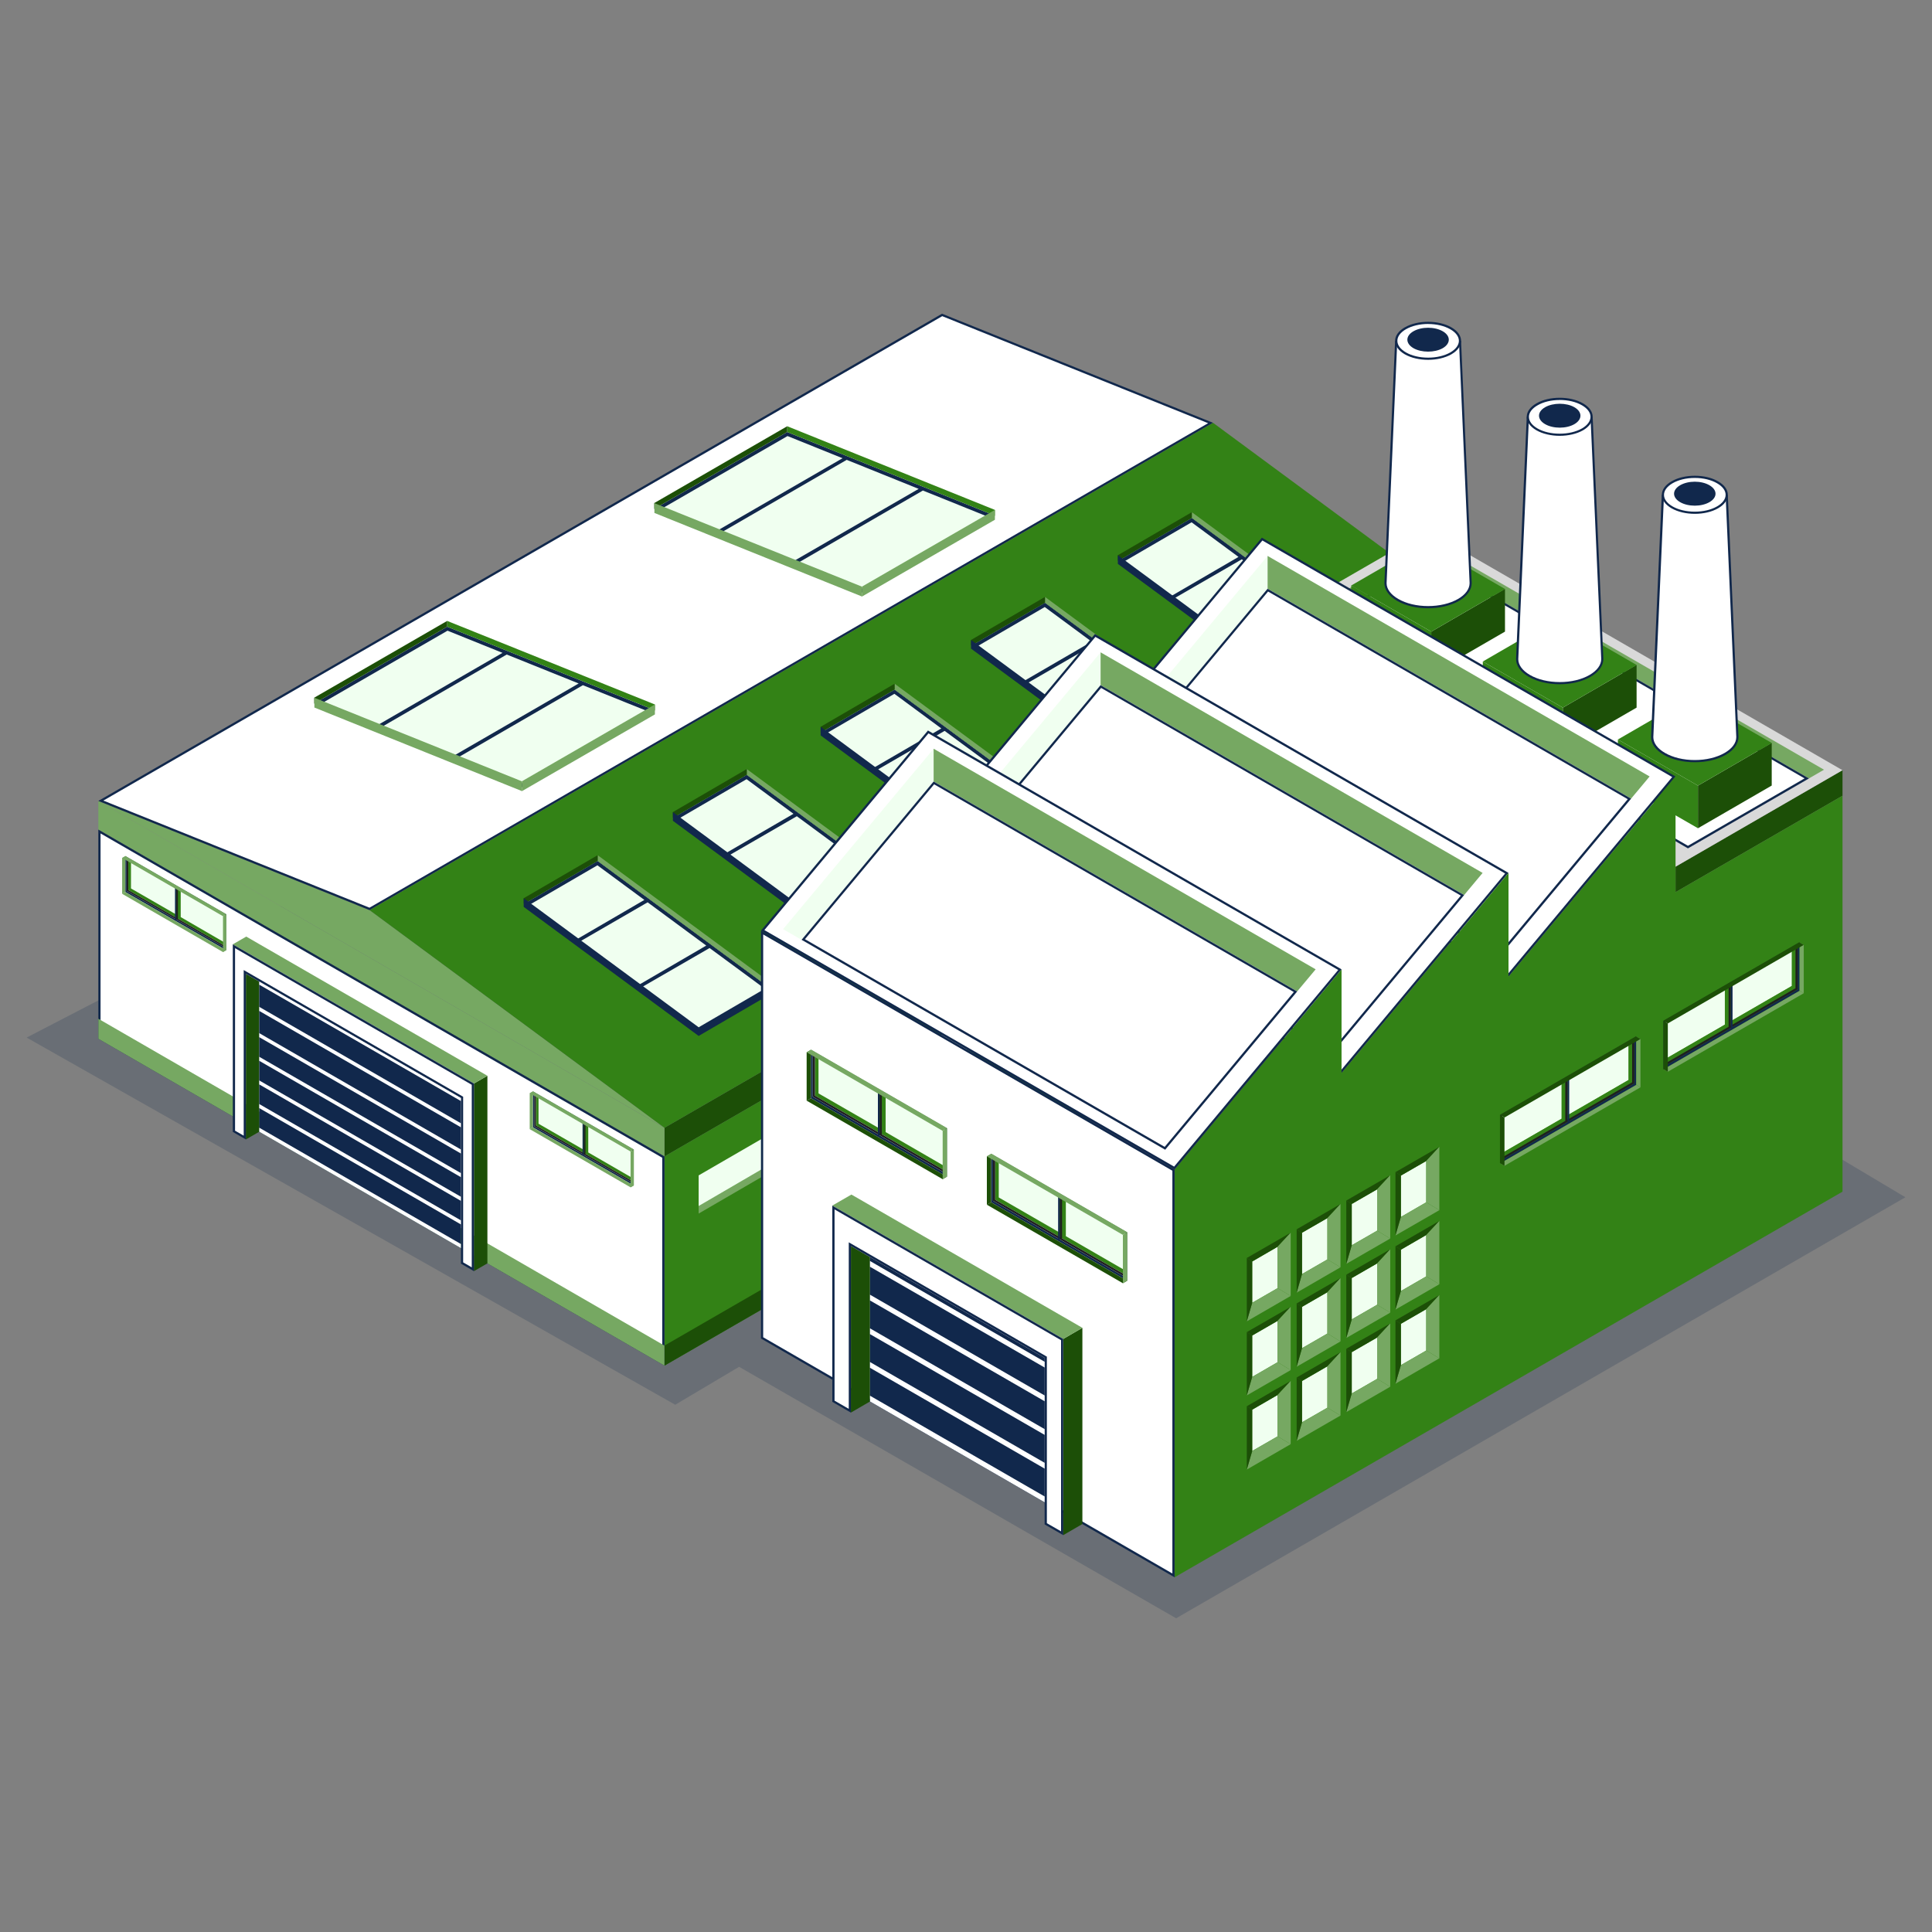 <svg xmlns="http://www.w3.org/2000/svg" viewBox="0 0 500 500"><rect x="0" y="0" width="500" height="500" fill="#808080" stroke="none"/><defs><style>      .cls-1 {        fill: #1f1f1f;      }      .cls-1, .cls-2, .cls-3, .cls-4, .cls-5, .cls-6, .cls-7, .cls-8, .cls-9, .cls-10, .cls-11 {        stroke-width: 0px;      }      .cls-2 {        fill: #9e9e9e;      }      .cls-3, .cls-6, .cls-10 {        fill: #11284c;      }      .cls-3, .cls-12, .cls-10 {        isolation: isolate;      }      .cls-3, .cls-10 {        mix-blend-mode: multiply;      }      .cls-4 {        fill: #338216;      }      .cls-5 {        fill: #1c4f07;      }      .cls-7 {        fill: #d9d9d9;      }      .cls-8 {        fill: #f0fff0;      }      .cls-9 {        fill: #fff;      }      .cls-10 {        opacity: .2;      }      .cls-11 {        fill: #76a862;      }    </style></defs><g class="cls-12"><g id="Livello_1" data-name="Livello 1"><g><polygon class="cls-10" points="6.89 268.52 174.75 363.55 191.28 353.73 304.38 418.81 493.11 309.85 461.91 291.24 77.65 231.85 6.89 268.52"></polygon><g><polygon class="cls-5" points="171.96 299.29 390.3 173.2 390.3 165.78 171.96 291.87 171.96 299.29"></polygon><polygon class="cls-11" points="25.45 214.7 95.66 255.3 171.96 299.29 171.96 291.87 25.45 207.28 25.45 214.7"></polygon><polygon class="cls-11" points="25.45 207.28 171.96 291.87 95.66 235.54 25.45 207.28"></polygon><polygon class="cls-4" points="171.96 353.43 390.3 227.33 390.3 173.2 171.96 299.29 171.96 353.43"></polygon><polygon class="cls-5" points="171.96 353.43 390.3 227.33 390.3 222.15 171.96 348.24 171.96 353.43"></polygon><g><polygon class="cls-9" points="25.74 268.67 25.74 215.2 171.68 299.45 171.68 352.93 25.74 268.67"></polygon><path class="cls-6" d="M26.02,215.69l145.37,83.93v52.82L26.02,268.51v-52.82M25.45,214.7v54.13l146.51,84.59v-54.14L25.45,214.7h0Z"></path></g><polygon class="cls-11" points="25.45 268.84 171.96 353.43 171.96 348.24 25.45 263.65 25.45 268.84"></polygon><g><polygon class="cls-9" points="26.1 207.23 243.81 81.51 313.3 109.48 95.64 235.23 26.1 207.23"></polygon><path class="cls-6" d="M243.84,81.82l68.82,27.7-217.04,125.39-68.87-27.72,217.09-125.36M243.79,81.19L25.45,207.28l70.21,28.26,218.29-126.11-70.16-28.24h0Z"></path></g><polygon class="cls-4" points="95.66 235.54 171.96 291.87 390.3 165.78 313.95 109.43 95.66 235.54"></polygon><g><polygon class="cls-8" points="135.53 233.96 180.76 267.33 199.94 256.21 154.67 222.82 135.53 233.96"></polygon><path class="cls-6" d="M135.53,233.96l45.23,33.37,19.18-11.12-45.27-33.39-19.13,11.14ZM198.25,256.12l-17.42,10.1-14.63-10.8,17.44-10.07,14.62,10.77ZM182.78,244.71l-17.38,10.13-15.23-11.23,17.44-10.09,15.16,11.19ZM149.37,243.02l-12.14-8.97,17.38-10.11,12.15,8.96-17.39,10.13Z"></path><polygon class="cls-11" points="154.67 222.82 199.94 256.21 199.94 254.72 154.67 221.32 154.67 222.82"></polygon><polygon class="cls-5" points="135.53 233.96 154.67 222.82 154.67 221.32 135.53 232.46 135.53 233.96"></polygon><polygon class="cls-6" points="180.81 268.1 199.94 256.95 199.94 254.72 180.81 265.86 180.81 268.1"></polygon><polygon class="cls-6" points="135.53 234.7 180.81 268.1 180.81 265.86 135.53 232.46 135.53 234.7"></polygon></g><g><polygon class="cls-8" points="174.14 211.67 219.36 245.04 238.54 233.93 193.26 200.53 174.14 211.67"></polygon><path class="cls-6" d="M174.14,211.67l45.22,33.37,19.18-11.11-45.27-33.4-19.13,11.14ZM236.85,233.84l-17.43,10.09-14.63-10.79,17.46-10.09,14.61,10.79ZM221.38,222.42l-17.39,10.13-15.22-11.23,17.45-10.08,15.17,11.18ZM187.97,220.73l-12.15-8.96,17.39-10.12,12.14,8.96-17.39,10.12Z"></path><polygon class="cls-11" points="193.26 200.53 238.54 233.93 238.54 232.43 193.26 199.03 193.26 200.53"></polygon><polygon class="cls-5" points="174.14 211.67 193.26 200.53 193.26 199.03 174.14 210.17 174.14 211.67"></polygon><polygon class="cls-6" points="219.4 245.81 238.54 234.67 238.54 232.43 219.4 243.56 219.4 245.81"></polygon><polygon class="cls-6" points="174.14 212.42 219.4 245.81 219.4 243.56 174.14 210.17 174.14 212.42"></polygon></g><g><polygon class="cls-8" points="212.38 189.6 257.61 222.97 276.79 211.85 231.52 178.45 212.38 189.6"></polygon><path class="cls-6" d="M212.38,189.6l45.23,33.38,19.18-11.12-45.27-33.39-19.13,11.14ZM275.1,211.75l-17.42,10.09-14.64-10.8,17.44-10.08,14.62,10.78ZM259.63,200.35l-17.39,10.12-15.21-11.23,17.44-10.09,15.16,11.19ZM226.23,198.64l-12.15-8.96,17.39-10.12,12.14,8.96-17.39,10.12Z"></path><polygon class="cls-11" points="231.52 178.45 276.79 211.85 276.79 210.34 231.52 176.95 231.52 178.45"></polygon><polygon class="cls-5" points="212.38 189.6 231.52 178.45 231.52 176.95 212.38 188.09 212.38 189.6"></polygon><polygon class="cls-6" points="257.65 223.72 276.79 212.59 276.79 210.34 257.65 221.49 257.65 223.72"></polygon><polygon class="cls-6" points="212.38 190.33 257.65 223.72 257.65 221.49 212.38 188.09 212.38 190.33"></polygon></g><g><polygon class="cls-8" points="251.3 167.13 296.53 200.48 315.7 189.37 270.44 155.99 251.3 167.13"></polygon><path class="cls-6" d="M251.3,167.13l45.22,33.36,19.17-11.12-45.26-33.38-19.13,11.14ZM314.01,189.29l-17.41,10.09-14.64-10.81,17.44-10.08,14.6,10.79ZM298.55,177.87l-17.39,10.12-15.21-11.22,17.43-10.09,15.17,11.19ZM265.14,176.16l-12.14-8.94,17.38-10.12,12.14,8.96-17.39,10.11Z"></path><polygon class="cls-11" points="270.44 155.99 315.7 189.37 315.7 187.87 270.44 154.48 270.44 155.99"></polygon><polygon class="cls-5" points="251.3 167.13 270.44 155.99 270.44 154.48 251.3 165.62 251.3 167.13"></polygon><polygon class="cls-6" points="296.57 201.25 315.7 190.12 315.7 187.87 296.57 199.01 296.57 201.25"></polygon><polygon class="cls-6" points="251.3 167.86 296.57 201.25 296.57 199.01 251.3 165.62 251.3 167.86"></polygon></g><g><polygon class="cls-8" points="289.3 145.19 334.52 178.55 353.71 167.44 308.44 134.04 289.3 145.19"></polygon><path class="cls-6" d="M289.3,145.19l45.22,33.37,19.19-11.12-45.26-33.4-19.14,11.14ZM352.01,167.36l-17.43,10.09-14.63-10.8,17.45-10.08,14.6,10.79ZM336.54,155.94l-17.39,10.12-15.22-11.23,17.45-10.08,15.16,11.2ZM303.13,154.25l-12.14-8.97,17.39-10.11,12.14,8.96-17.39,10.12Z"></path><polygon class="cls-11" points="308.44 134.04 353.71 167.44 353.71 165.94 308.44 132.55 308.44 134.04"></polygon><polygon class="cls-5" points="289.3 145.19 308.44 134.04 308.44 132.55 289.3 143.69 289.3 145.19"></polygon><polygon class="cls-6" points="334.57 179.32 353.71 168.18 353.71 165.94 334.57 177.08 334.57 179.32"></polygon><polygon class="cls-6" points="289.3 145.93 334.57 179.32 334.57 177.08 289.3 143.69 289.3 145.93"></polygon></g><g><polygon class="cls-8" points="81.32 182.06 135.11 203.72 169.49 183.83 115.73 162.19 81.32 182.06"></polygon><polygon class="cls-8" points="101.68 188.76 121.84 177.02 121.84 169.39 93.83 185.6 101.68 188.76"></polygon><path class="cls-6" d="M81.32,182.06l53.79,21.66,34.38-19.89-53.76-21.64-34.41,19.87ZM167.38,183.98l-32.34,18.72-16.51-6.66,32.32-18.71,16.53,6.65ZM149.75,176.89l-32.33,18.7-18.59-7.48,32.31-18.72,18.61,7.49ZM130.05,168.96l-32.32,18.7-14.28-5.75,32.37-18.69,14.23,5.74Z"></path><polygon class="cls-4" points="115.73 162.19 169.49 183.83 169.49 182.32 115.73 160.69 115.73 162.19"></polygon><polygon class="cls-5" points="81.32 182.06 115.73 162.19 115.73 160.69 81.32 180.56 81.32 182.06"></polygon><polygon class="cls-11" points="135.07 204.75 169.49 184.89 169.49 182.32 135.07 202.19 135.07 204.75"></polygon><polygon class="cls-11" points="81.36 183.11 135.11 204.75 135.11 202.22 81.36 180.58 81.36 183.11"></polygon></g><g><polygon class="cls-8" points="169.32 131.69 223.11 153.35 257.48 133.46 203.73 111.81 169.32 131.69"></polygon><polygon class="cls-8" points="181.42 135.07 189.36 138.26 221.07 119.8 213.24 116.65 181.42 135.07"></polygon><path class="cls-6" d="M169.32,131.69l53.79,21.66,34.37-19.89-53.75-21.65-34.41,19.88ZM255.37,133.61l-32.34,18.7-16.5-6.65,32.31-18.71,16.53,6.66ZM237.75,126.52l-32.35,18.7-18.6-7.49,32.33-18.72,18.62,7.51ZM218.05,118.59l-32.35,18.7-14.26-5.75,32.37-18.69,14.24,5.74Z"></path><polygon class="cls-4" points="203.73 111.81 257.48 133.46 257.48 131.96 203.73 110.31 203.73 111.81"></polygon><polygon class="cls-5" points="169.32 131.69 203.73 111.81 203.73 110.31 169.32 130.19 169.32 131.69"></polygon><polygon class="cls-11" points="223.07 154.39 257.48 134.51 257.48 131.96 223.07 151.82 223.07 154.39"></polygon><polygon class="cls-11" points="169.36 132.75 223.11 154.39 223.11 151.84 169.36 130.21 169.36 132.75"></polygon></g><g><polygon class="cls-11" points="266.74 262.06 180.81 312.13 180.81 314.07 268.62 263.06 268.62 253.31 266.74 254.43 266.74 262.06"></polygon><polygon class="cls-8" points="180.81 312.13 266.74 262.06 266.74 254.43 180.81 304.19 180.81 312.13"></polygon></g><g><polygon class="cls-11" points="379.16 197.16 293.23 247.22 293.23 249.16 381.04 198.15 381.04 188.41 379.16 189.54 379.16 197.16"></polygon><polygon class="cls-8" points="293.23 247.22 379.16 197.16 379.16 189.54 293.23 239.28 293.23 247.22"></polygon></g><g><g><polygon class="cls-5" points="122.65 328.97 126.14 326.96 126.14 278.41 122.65 280.41 122.65 328.97"></polygon><polygon class="cls-11" points="60.25 244.39 122.65 280.41 126.14 278.41 63.73 242.39 60.25 244.39"></polygon><polygon class="cls-5" points="63.63 294.89 67.1 292.89 67.1 254.04 63.63 252.03 63.63 294.89"></polygon><g><polygon class="cls-9" points="119.57 326.86 119.57 283.99 63.35 251.54 63.35 294.4 60.53 292.78 60.53 244.89 122.37 280.58 122.37 328.48 119.57 326.86"></polygon><path class="cls-6" d="M60.82,245.38l61.27,35.36v47.25l-2.23-1.29v-42.87l-.28-.16-55.66-32.13-.85-.49v42.86l-2.24-1.29v-47.23M60.25,244.39v48.55l3.38,1.95v-42.86l55.66,32.13v42.87l3.37,1.95v-48.56l-62.4-36.02h0Z"></path></g></g><g><polygon class="cls-6" points="67.1 292.89 119.28 323.01 119.28 284.16 67.1 254.04 67.1 292.89"></polygon><polygon class="cls-9" points="67.1 268.42 119.28 298.53 119.28 297.49 67.1 267.38 67.1 268.42"></polygon><polygon class="cls-9" points="67.1 261.63 119.28 291.74 119.28 290.7 67.1 260.58 67.1 261.63"></polygon><polygon class="cls-9" points="67.1 254.84 119.28 284.95 119.28 284.16 67.1 254.04 67.1 254.84"></polygon><polygon class="cls-9" points="67.1 274.54 119.28 304.65 119.28 303.6 67.1 273.5 67.1 274.54"></polygon><polygon class="cls-9" points="67.1 280.65 119.28 310.78 119.28 309.72 67.1 279.62 67.1 280.65"></polygon><polygon class="cls-9" points="67.1 286.78 119.28 316.88 119.28 315.83 67.1 285.73 67.1 286.78"></polygon><polygon class="cls-9" points="67.1 292.89 119.28 323.01 119.28 321.95 67.1 291.85 67.1 292.89"></polygon></g></g><g><polygon class="cls-8" points="33.9 229.93 58.12 243.92 58.12 236.8 33.9 222.79 33.9 229.93"></polygon><polygon class="cls-4" points="46.77 230.02 45.53 229.38 45.53 236.63 33.9 229.93 33.9 222.79 33.21 222.4 33.21 230.35 58.12 244.76 58.12 243.92 46.77 237.34 46.77 230.02"></polygon><polygon class="cls-1" points="46.04 229.81 45.62 229.57 45.62 237.52 33.21 230.35 33.21 222.4 32.78 222.16 32.78 230.56 58.12 245.19 58.12 244.76 46.04 237.77 46.04 229.81"></polygon><path class="cls-3" d="M32.44,230.86l26.1,15.06v-9.29l-26.1-15.06v9.29ZM45.62,229.57l12.5,7.23v8.39l-12.5-7.22v-8.4ZM32.78,222.16l12.51,7.22v8.41l-12.51-7.23v-8.4Z"></path><polygon class="cls-11" points="31.61 231.32 32.44 230.86 32.44 221.57 31.61 222.04 31.61 231.32"></polygon><polygon class="cls-11" points="31.61 231.32 57.71 246.39 58.53 245.92 32.44 230.86 31.61 231.32"></polygon><polygon class="cls-11" points="31.61 222.04 57.71 237.11 58.58 236.6 32.48 221.53 31.61 222.04"></polygon><polygon class="cls-11" points="57.71 246.39 58.58 245.88 58.58 236.6 57.71 237.11 57.71 246.39"></polygon></g><g><polygon class="cls-8" points="139.37 290.82 163.6 304.82 163.6 297.69 139.37 283.7 139.37 290.82"></polygon><polygon class="cls-4" points="152.24 290.92 151 290.28 151 297.52 139.37 290.82 139.37 283.7 138.69 283.3 138.69 291.26 163.6 305.65 163.6 304.82 152.24 298.25 152.24 290.92"></polygon><polygon class="cls-1" points="151.52 290.7 151.1 290.46 151.1 298.42 138.69 291.26 138.69 283.3 138.26 283.06 138.26 291.46 163.6 306.08 163.6 305.65 151.52 298.66 151.52 290.7"></polygon><path class="cls-3" d="M137.91,291.75l26.09,15.06v-9.29l-26.09-15.06v9.29ZM151.1,290.46l12.5,7.24v8.39l-12.5-7.22v-8.4ZM138.26,283.06l12.51,7.23v8.4l-12.51-7.22v-8.41Z"></path><polygon class="cls-11" points="137.09 292.22 137.91 291.75 137.91 282.46 137.09 282.93 137.09 292.22"></polygon><polygon class="cls-11" points="137.09 292.22 163.19 307.28 164.01 306.81 137.91 291.75 137.09 292.22"></polygon><polygon class="cls-11" points="137.09 282.93 163.19 298.01 164.05 297.48 137.96 282.43 137.09 282.93"></polygon><polygon class="cls-11" points="163.19 307.28 164.05 306.78 164.05 297.48 163.19 298.01 163.19 307.28"></polygon></g></g><g><g><polygon class="cls-2" points="326.29 168.93 433.63 230.89 433.63 224.3 326.29 162.33 326.29 168.93"></polygon><polygon class="cls-5" points="433.63 230.89 476.84 205.94 476.84 199.33 433.63 224.3 433.63 230.89"></polygon><polygon class="cls-7" points="326.29 162.33 433.63 224.3 476.84 199.33 369.51 137.37 326.29 162.33"></polygon><polygon class="cls-11" points="338.65 162.85 369.96 144.77 369.96 140.27 334.73 160.61 338.65 162.85"></polygon><polygon class="cls-11" points="369.96 144.77 468.16 201.45 472.05 199.2 369.96 140.27 369.96 144.77"></polygon><g><polygon class="cls-9" points="339.21 162.85 369.96 145.09 467.59 201.45 436.84 219.22 339.21 162.85"></polygon><path class="cls-6" d="M369.96,145.42l97.06,56.03-30.18,17.44-97.06-56.05,30.18-17.42M369.96,144.77l-31.31,18.08,98.19,56.71,31.32-18.1-98.2-56.69h0Z"></path></g></g><g><polygon class="cls-4" points="349.69 162.58 370.41 174.5 370.41 163.47 349.69 151.53 349.69 162.58"></polygon><polygon class="cls-5" points="370.41 174.5 389.49 163.46 389.49 152.42 370.41 163.47 370.41 174.5"></polygon><polygon class="cls-4" points="349.69 151.53 370.41 163.47 389.49 152.42 368.78 140.48 349.69 151.53"></polygon><g><path class="cls-9" d="M369.6,157.13c-2.97,0-5.76-.67-7.85-1.87-2.05-1.18-3.17-2.73-3.17-4.36l2.75-62.41h16.54l2.74,62.43c0,1.63-1.12,3.18-3.16,4.35-2.09,1.21-4.89,1.87-7.86,1.87Z"></path><path class="cls-6" d="M377.6,88.77l2.73,62.13c0,1.53-1.07,3-3.02,4.12-2.05,1.18-4.79,1.83-7.72,1.83s-5.66-.65-7.71-1.84c-1.95-1.12-3.03-2.58-3.03-4.09l2.74-62.15h16M378.14,88.2h-17.09l-2.77,62.7c0,1.67,1.11,3.34,3.31,4.61,2.2,1.27,5.1,1.91,7.99,1.91s5.79-.64,8-1.91c2.2-1.27,3.3-2.95,3.3-4.61l-2.76-62.7h0Z"></path></g><g><path class="cls-9" d="M369.59,92.84c-2.23,0-4.33-.5-5.9-1.4-1.52-.88-2.36-2.04-2.35-3.25,0-1.21.84-2.36,2.35-3.23,1.57-.91,3.67-1.4,5.9-1.4s4.32.5,5.9,1.4c1.52.88,2.36,2.02,2.36,3.23,0,1.21-.84,2.37-2.36,3.25-1.57.9-3.66,1.4-5.89,1.4Z"></path><path class="cls-6" d="M369.59,83.85c2.18,0,4.23.49,5.75,1.37,1.43.82,2.21,1.88,2.22,2.98,0,1.11-.79,2.17-2.21,3-1.53.88-3.57,1.36-5.75,1.36s-4.23-.48-5.75-1.36c-1.43-.83-2.22-1.9-2.21-3.01,0-1.1.79-2.16,2.21-2.98,1.53-.88,3.57-1.37,5.76-1.37M369.59,83.28c-2.19,0-4.37.48-6.04,1.44-3.33,1.92-3.33,5.04,0,6.97,1.67.96,3.85,1.43,6.04,1.43s4.37-.48,6.04-1.43c3.33-1.94,3.33-5.05,0-6.97-1.67-.96-3.85-1.44-6.04-1.44h0Z"></path></g><path class="cls-6" d="M373.38,85.73c-2.1-1.21-5.48-1.21-7.58,0-2.1,1.2-2.1,3.16,0,4.38,2.09,1.19,5.48,1.19,7.58,0,2.09-1.22,2.09-3.18,0-4.38Z"></path></g><g><polygon class="cls-4" points="383.75 182.23 404.47 194.16 404.47 183.14 383.75 171.2 383.75 182.23"></polygon><polygon class="cls-5" points="404.47 194.16 423.55 183.13 423.55 172.09 404.47 183.14 404.47 194.16"></polygon><polygon class="cls-4" points="383.75 171.2 404.47 183.14 423.55 172.09 402.84 160.14 383.75 171.2"></polygon><g><path class="cls-9" d="M403.65,176.8c-2.97,0-5.76-.67-7.85-1.88-2.04-1.18-3.16-2.73-3.16-4.36l2.75-62.4h16.53l2.76,62.41c0,1.62-1.13,3.17-3.17,4.35-2.09,1.21-4.88,1.88-7.86,1.88Z"></path><path class="cls-6" d="M411.65,108.44l2.75,62.12c0,1.53-1.08,2.99-3.03,4.12-2.05,1.19-4.79,1.84-7.71,1.84s-5.66-.65-7.71-1.84c-1.95-1.13-3.02-2.59-3.02-4.09l2.74-62.14h15.98M412.19,107.87h-17.07l-2.77,62.68c0,1.67,1.11,3.34,3.3,4.61,2.21,1.28,5.1,1.92,7.99,1.92s5.79-.64,8-1.92c2.2-1.27,3.31-2.94,3.31-4.61l-2.77-62.68h0Z"></path></g><g><path class="cls-9" d="M403.65,112.52c-2.23,0-4.32-.5-5.89-1.39-1.53-.88-2.37-2.04-2.36-3.26,0-1.21.84-2.35,2.36-3.22,1.57-.91,3.66-1.42,5.89-1.42s4.32.5,5.9,1.41c1.51.87,2.35,2.02,2.35,3.22,0,1.21-.83,2.37-2.35,3.26-1.57.9-3.67,1.39-5.9,1.39Z"></path><path class="cls-6" d="M403.65,103.51c2.18,0,4.22.49,5.76,1.38,1.42.82,2.21,1.87,2.21,2.98,0,1.11-.78,2.18-2.21,3.01-1.53.87-3.57,1.36-5.76,1.36s-4.22-.48-5.74-1.35c-1.44-.83-2.23-1.9-2.22-3.01,0-1.1.79-2.16,2.22-2.98,1.52-.89,3.56-1.38,5.74-1.38M403.65,102.94c-2.18,0-4.37.48-6.03,1.45-3.34,1.91-3.34,5.04,0,6.97,1.66.95,3.85,1.43,6.03,1.43s4.37-.48,6.04-1.43c3.33-1.94,3.33-5.06,0-6.97-1.67-.97-3.85-1.45-6.04-1.45h0Z"></path></g><path class="cls-6" d="M407.45,105.39c-2.08-1.2-5.49-1.2-7.58,0-2.1,1.21-2.1,3.17,0,4.38,2.09,1.21,5.5,1.21,7.58,0,2.09-1.21,2.09-3.17,0-4.38Z"></path></g><g><polygon class="cls-4" points="418.71 202.42 439.43 214.35 439.43 203.32 418.71 191.38 418.71 202.42"></polygon><polygon class="cls-5" points="439.43 214.35 458.52 203.3 458.52 192.27 439.43 203.32 439.43 214.35"></polygon><polygon class="cls-4" points="418.71 191.38 439.43 203.32 458.52 192.27 437.79 180.33 418.71 191.38"></polygon><g><path class="cls-9" d="M438.62,196.98c-2.97,0-5.76-.67-7.85-1.88-2.05-1.18-3.18-2.72-3.18-4.36l2.75-62.4h16.54l2.76,62.42c0,1.62-1.13,3.17-3.18,4.35-2.09,1.21-4.88,1.88-7.85,1.88Z"></path><path class="cls-6" d="M446.61,128.63l2.74,62.12c0,1.53-1.08,2.99-3.03,4.11-2.05,1.18-4.78,1.84-7.7,1.84s-5.66-.65-7.71-1.84c-1.96-1.12-3.03-2.58-3.03-4.09l2.74-62.14h16M447.15,128.06h-17.09l-2.77,62.69c0,1.67,1.1,3.33,3.32,4.61,2.21,1.28,5.1,1.91,8,1.91s5.78-.64,7.99-1.91c2.21-1.27,3.32-2.94,3.32-4.61l-2.77-62.69h0Z"></path></g><g><path class="cls-9" d="M438.62,132.7c-2.23,0-4.33-.5-5.9-1.4-1.52-.88-2.36-2.03-2.35-3.24,0-1.21.84-2.36,2.36-3.23,1.57-.91,3.67-1.42,5.9-1.42s4.32.5,5.89,1.42c1.53.88,2.37,2.02,2.37,3.23,0,1.21-.84,2.36-2.37,3.24-1.57.9-3.66,1.4-5.89,1.4Z"></path><path class="cls-6" d="M438.62,123.69c2.18,0,4.22.49,5.75,1.38,1.43.82,2.22,1.88,2.22,2.99,0,1.11-.79,2.17-2.23,3-1.52.88-3.56,1.36-5.75,1.36s-4.23-.48-5.76-1.36c-1.43-.83-2.22-1.89-2.21-3,0-1.1.79-2.16,2.21-2.99,1.53-.89,3.58-1.38,5.76-1.38M438.62,123.12c-2.19,0-4.37.48-6.04,1.45-3.33,1.92-3.33,5.04,0,6.97,1.67.96,3.86,1.44,6.04,1.44s4.37-.48,6.03-1.44c3.35-1.93,3.35-5.05,0-6.97-1.66-.97-3.85-1.45-6.03-1.45h0Z"></path></g><path class="cls-6" d="M442.4,125.58c-2.09-1.22-5.48-1.22-7.58,0-2.1,1.21-2.1,3.17,0,4.38,2.09,1.21,5.48,1.21,7.58,0,2.1-1.21,2.1-3.16,0-4.38Z"></path></g><g><g><polygon class="cls-9" points="283.8 190.86 326.63 139.52 433.19 201.03 390.33 252.38 283.8 190.86"></polygon><path class="cls-6" d="M326.7,139.88l106.06,61.22-42.49,50.91-106.04-61.23,42.47-50.9M326.57,139.15l-43.21,51.79,107.04,61.81,43.23-51.8-107.06-61.8h0Z"></path></g><polygon class="cls-8" points="293.89 193.31 328.05 152.36 328.05 143.87 289.11 190.56 293.89 193.31"></polygon><polygon class="cls-11" points="328.05 152.36 422.13 206.68 426.92 200.95 328.05 143.87 328.05 152.36"></polygon><g><polygon class="cls-9" points="294.33 193.24 328.11 152.72 421.7 206.76 387.91 247.27 294.33 193.24"></polygon><path class="cls-6" d="M328.18,153.09l93.08,53.74-33.42,40.07-93.08-53.75,33.42-40.07M328.05,152.36l-34.16,40.96,94.08,54.33,34.16-40.96-94.08-54.32h0Z"></path></g></g><g><g><polygon class="cls-9" points="240.59 215.82 283.42 164.47 389.96 225.98 347.13 277.33 240.59 215.82"></polygon><path class="cls-6" d="M283.49,164.83l106.04,61.23-42.47,50.9-106.04-61.22,42.47-50.91M283.36,164.1l-43.21,51.79,107.04,61.8,43.21-51.79-107.04-61.81h0Z"></path></g><polygon class="cls-8" points="250.66 218.27 284.83 177.31 284.83 168.82 245.9 215.51 250.66 218.27"></polygon><polygon class="cls-11" points="284.83 177.31 378.92 231.63 383.7 225.91 284.83 168.82 284.83 177.31"></polygon><g><polygon class="cls-9" points="251.1 218.19 284.9 177.68 378.49 231.71 344.7 272.22 251.1 218.19"></polygon><path class="cls-6" d="M284.97,178.04l93.09,53.74-33.42,40.06-93.1-53.74,33.43-40.07M284.83,177.31l-34.17,40.96,94.1,54.32,34.16-40.95-94.09-54.32h0Z"></path></g></g><polygon class="cls-4" points="433.63 200.95 390.4 252.75 390.4 225.91 347.19 277.7 347.19 250.86 303.98 302.65 303.98 408.21 476.84 308.4 476.84 205.94 433.63 230.89 433.63 200.95"></polygon><g><polygon class="cls-9" points="197.22 346.24 197.22 241.34 303.69 302.82 303.69 407.71 197.22 346.24"></polygon><path class="cls-6" d="M197.51,241.84l105.9,61.14v104.24l-105.9-61.14v-104.24M196.94,240.85v105.56l107.04,61.8v-105.56l-107.04-61.8h0Z"></path></g><g><g><polygon class="cls-9" points="197.37 240.77 240.21 189.42 346.76 250.94 303.91 302.29 197.37 240.77"></polygon><path class="cls-6" d="M240.28,189.79l106.05,61.23-42.47,50.9-106.04-61.22,42.47-50.91M240.15,189.06l-43.21,51.79,107.04,61.8,43.21-51.79-107.04-61.81h0Z"></path></g><polygon class="cls-8" points="207.44 243.22 241.62 202.25 241.62 193.77 202.66 240.46 207.44 243.22"></polygon><polygon class="cls-11" points="241.62 202.25 335.71 256.58 340.49 250.86 241.62 193.77 241.62 202.25"></polygon><g><polygon class="cls-9" points="207.88 243.14 241.68 202.62 335.27 256.66 301.48 297.18 207.88 243.14"></polygon><path class="cls-6" d="M241.75,202.98l93.09,53.75-33.42,40.08-93.1-53.75,33.43-40.08M241.62,202.25l-34.17,40.97,94.1,54.33,34.16-40.96-94.09-54.33h0Z"></path></g></g><g><polygon class="cls-8" points="211.83 282.97 244.52 301.84 244.52 292.23 211.83 273.36 211.83 282.97"></polygon><polygon class="cls-4" points="229.2 283.1 227.53 282.23 227.53 292.01 211.83 282.97 211.83 273.36 210.91 272.82 210.91 283.55 244.52 302.96 244.52 301.84 229.2 292.98 229.2 283.1"></polygon><polygon class="cls-1" points="228.21 282.81 227.65 282.5 227.65 293.22 210.91 283.55 210.91 272.82 210.34 272.5 210.34 283.83 244.52 303.55 244.52 302.96 228.21 293.55 228.21 282.81"></polygon><path class="cls-3" d="M209.86,284.22l35.19,20.33v-12.53l-35.19-20.31v12.52ZM227.65,282.5l16.87,9.74v11.32l-16.87-9.73v-11.32ZM210.34,272.5l16.86,9.73v11.34l-16.86-9.74v-11.33Z"></path><polygon class="cls-5" points="208.76 284.85 209.86 284.22 209.86 271.69 208.76 272.34 208.76 284.85"></polygon><polygon class="cls-5" points="208.76 284.85 243.96 305.17 245.05 304.54 209.86 284.22 208.76 284.85"></polygon><polygon class="cls-11" points="208.76 272.34 243.96 292.66 245.12 291.96 209.93 271.64 208.76 272.34"></polygon><polygon class="cls-11" points="243.96 305.17 245.12 304.48 245.12 291.96 243.96 292.66 243.96 305.17"></polygon></g><g><polygon class="cls-8" points="258.48 309.9 291.16 328.77 291.16 319.17 258.48 300.28 258.48 309.9"></polygon><polygon class="cls-4" points="275.84 310.03 274.17 309.15 274.17 318.95 258.48 309.9 258.48 300.28 257.55 299.75 257.55 310.49 291.16 329.89 291.16 328.77 275.84 319.92 275.84 310.03"></polygon><polygon class="cls-1" points="274.86 309.74 274.29 309.41 274.29 320.15 257.55 310.49 257.55 299.75 256.98 299.42 256.98 310.76 291.16 330.49 291.16 329.89 274.86 320.48 274.86 309.74"></polygon><path class="cls-3" d="M256.51,311.15l35.19,20.32v-12.52l-35.19-20.31v12.52ZM274.29,309.41l16.87,9.76v11.32l-16.87-9.73v-11.35ZM256.98,299.42l16.86,9.74v11.34l-16.86-9.74v-11.34Z"></path><polygon class="cls-5" points="255.4 311.78 256.51 311.15 256.51 298.64 255.4 299.27 255.4 311.78"></polygon><polygon class="cls-5" points="255.4 311.78 290.6 332.1 291.7 331.47 256.51 311.15 255.4 311.78"></polygon><polygon class="cls-11" points="255.4 299.27 290.6 319.58 291.76 318.9 256.58 298.57 255.4 299.27"></polygon><polygon class="cls-11" points="290.6 332.1 291.76 331.42 291.76 318.9 290.6 319.58 290.6 332.1"></polygon></g><g><polygon class="cls-8" points="388.8 298.38 421.48 279.5 421.48 269.91 388.8 288.78 388.8 298.38"></polygon><polygon class="cls-4" points="421.48 279.5 405.78 288.57 405.78 278.77 404.12 279.65 404.12 289.54 388.8 298.38 388.8 299.51 422.4 280.11 422.4 269.37 421.48 269.91 421.48 279.5"></polygon><polygon class="cls-1" points="422.4 280.11 405.68 289.75 405.68 279.03 405.09 279.37 405.09 290.09 388.8 299.51 388.8 300.1 422.97 280.38 422.97 269.05 422.4 269.37 422.4 280.11"></polygon><path class="cls-3" d="M388.25,301.08l35.2-20.31v-12.53l-35.2,20.33v12.51ZM406.11,278.79l16.86-9.73v11.33l-16.86,9.73v-11.33ZM388.8,288.78l16.88-9.75v11.35l-16.88,9.72v-11.32Z"></path><polygon class="cls-11" points="423.45 280.77 424.55 281.4 424.55 268.89 423.45 268.24 423.45 280.77"></polygon><polygon class="cls-11" points="388.25 301.08 389.36 301.71 424.55 281.4 423.45 280.77 388.25 301.08"></polygon><polygon class="cls-5" points="388.19 288.51 389.36 289.21 424.55 268.89 423.38 268.2 388.19 288.51"></polygon><polygon class="cls-5" points="388.19 301.03 389.36 301.71 389.36 289.21 388.19 288.51 388.19 301.03"></polygon></g><g><polygon class="cls-8" points="431.06 274.03 463.74 255.16 463.74 245.56 431.06 264.43 431.06 274.03"></polygon><polygon class="cls-4" points="463.74 255.16 448.05 264.22 448.05 254.43 446.39 255.31 446.39 265.19 431.06 274.03 431.06 275.16 464.67 255.76 464.67 245.02 463.74 245.56 463.74 255.16"></polygon><polygon class="cls-1" points="464.67 255.76 447.94 265.41 447.94 254.69 447.36 255.01 447.36 265.74 431.06 275.16 431.06 275.76 465.24 256.03 465.24 244.7 464.67 245.02 464.67 255.76"></polygon><path class="cls-3" d="M430.52,276.74l35.2-20.32v-12.52l-35.2,20.32v12.52ZM448.38,254.44l16.86-9.73v11.33l-16.86,9.73v-11.32ZM431.06,264.43l16.88-9.74v11.34l-16.88,9.73v-11.33Z"></path><polygon class="cls-11" points="465.72 256.42 466.81 257.05 466.81 244.54 465.72 243.9 465.72 256.42"></polygon><polygon class="cls-11" points="430.52 276.74 431.63 277.37 466.81 257.05 465.72 256.42 430.52 276.74"></polygon><polygon class="cls-5" points="430.46 264.16 431.63 264.86 466.81 244.54 465.65 243.85 430.46 264.16"></polygon><polygon class="cls-5" points="430.46 276.68 431.63 277.37 431.63 264.86 430.46 264.16 430.46 276.68"></polygon></g><g><polygon class="cls-5" points="275.17 397.29 280.12 394.42 280.12 343.64 275.17 346.51 275.17 397.29"></polygon><polygon class="cls-11" points="215.4 312 275.17 346.51 280.12 343.64 220.35 309.15 215.4 312"></polygon><polygon class="cls-5" points="220.21 365.58 225.16 362.7 225.16 325.34 220.21 322.48 220.21 365.58"></polygon><g><polygon class="cls-9" points="270.64 394.36 270.64 351.26 219.93 321.99 219.93 365.09 215.68 362.64 215.68 312.49 274.88 346.67 274.88 396.8 270.64 394.36"></polygon><path class="cls-6" d="M215.97,312.99l58.63,33.85v49.47l-3.67-2.11v-43.1l-.28-.16-50.14-28.94-.85-.49v43.1l-3.68-2.12v-49.49M215.4,312v50.8l4.81,2.78v-43.1l50.14,28.94v43.1l4.81,2.77v-50.78l-59.77-34.51h0Z"></path></g></g><g><polygon class="cls-8" points="324.07 337.16 330.64 333.37 330.64 322.66 324.07 326.47 324.07 337.16"></polygon><polygon class="cls-5" points="324.07 326.47 330.64 322.66 334.03 319.01 322.67 325.56 324.07 326.47"></polygon><polygon class="cls-11" points="324.07 337.16 322.67 341.96 334.03 335.39 330.64 333.37 324.07 337.16"></polygon><polygon class="cls-11" points="330.64 333.37 334.03 335.39 334.03 319.01 330.64 322.66 330.64 333.37"></polygon><polygon class="cls-5" points="322.67 341.96 324.07 337.16 324.07 326.47 322.67 325.56 322.67 341.96"></polygon></g><g><polygon class="cls-8" points="336.96 329.73 343.53 325.94 343.53 315.24 336.96 319.03 336.96 329.73"></polygon><polygon class="cls-5" points="336.96 319.03 343.53 315.24 346.92 311.59 335.57 318.14 336.96 319.03"></polygon><polygon class="cls-11" points="336.96 329.73 335.57 334.54 346.92 327.97 343.53 325.94 336.96 329.73"></polygon><polygon class="cls-11" points="343.53 325.94 346.92 327.97 346.92 311.59 343.53 315.24 343.53 325.94"></polygon><polygon class="cls-5" points="335.57 334.54 336.96 329.73 336.96 319.03 335.57 318.14 335.57 334.54"></polygon></g><g><polygon class="cls-8" points="349.83 322.28 356.4 318.5 356.4 307.8 349.83 311.59 349.83 322.28"></polygon><polygon class="cls-5" points="349.83 311.59 356.4 307.8 359.79 304.14 348.42 310.7 349.83 311.59"></polygon><polygon class="cls-11" points="349.83 322.28 348.42 327.09 359.79 320.53 356.4 318.5 349.83 322.28"></polygon><polygon class="cls-11" points="356.4 318.5 359.79 320.53 359.79 304.14 356.4 307.8 356.4 318.5"></polygon><polygon class="cls-5" points="348.42 327.09 349.83 322.28 349.83 311.59 348.42 310.7 348.42 327.09"></polygon></g><g><polygon class="cls-8" points="362.55 314.95 369.11 311.15 369.11 300.46 362.55 304.24 362.55 314.95"></polygon><polygon class="cls-5" points="362.55 304.24 369.11 300.46 372.5 296.79 361.14 303.35 362.55 304.24"></polygon><polygon class="cls-11" points="362.55 314.95 361.14 319.74 372.5 313.19 369.11 311.15 362.55 314.95"></polygon><polygon class="cls-11" points="369.11 311.15 372.5 313.19 372.5 296.79 369.11 300.46 369.11 311.15"></polygon><polygon class="cls-5" points="361.14 319.74 362.55 314.95 362.55 304.24 361.14 303.35 361.14 319.74"></polygon></g><g><polygon class="cls-8" points="324.07 356.34 330.64 352.54 330.64 341.84 324.07 345.63 324.07 356.34"></polygon><polygon class="cls-5" points="324.07 345.63 330.64 341.84 334.03 338.19 322.67 344.75 324.07 345.63"></polygon><polygon class="cls-11" points="324.07 356.34 322.67 361.13 334.03 354.58 330.64 352.54 324.07 356.34"></polygon><polygon class="cls-11" points="330.64 352.54 334.03 354.58 334.03 338.19 330.64 341.84 330.64 352.54"></polygon><polygon class="cls-5" points="322.67 361.13 324.07 356.34 324.07 345.63 322.67 344.75 322.67 361.13"></polygon></g><g><polygon class="cls-8" points="336.96 348.91 343.53 345.12 343.53 334.42 336.96 338.21 336.96 348.91"></polygon><polygon class="cls-5" points="336.96 338.21 343.53 334.42 346.92 330.76 335.57 337.33 336.96 338.21"></polygon><polygon class="cls-11" points="336.96 348.91 335.57 353.71 346.92 347.16 343.53 345.12 336.96 348.91"></polygon><polygon class="cls-11" points="343.53 345.12 346.92 347.16 346.92 330.76 343.53 334.42 343.53 345.12"></polygon><polygon class="cls-5" points="335.57 353.71 336.96 348.91 336.96 338.21 335.57 337.33 335.57 353.71"></polygon></g><g><polygon class="cls-8" points="349.83 341.46 356.4 337.67 356.4 326.97 349.83 330.76 349.83 341.46"></polygon><polygon class="cls-5" points="349.83 330.76 356.4 326.97 359.79 323.31 348.42 329.88 349.83 330.76"></polygon><polygon class="cls-11" points="349.83 341.46 348.42 346.27 359.79 339.71 356.4 337.67 349.83 341.46"></polygon><polygon class="cls-11" points="356.4 337.67 359.79 339.71 359.79 323.31 356.4 326.97 356.4 337.67"></polygon><polygon class="cls-5" points="348.42 346.27 349.83 341.46 349.83 330.76 348.42 329.88 348.42 346.27"></polygon></g><g><polygon class="cls-8" points="362.55 334.12 369.11 330.33 369.11 319.62 362.55 323.42 362.55 334.12"></polygon><polygon class="cls-5" points="362.55 323.42 369.11 319.62 372.5 315.98 361.14 322.54 362.55 323.42"></polygon><polygon class="cls-11" points="362.55 334.12 361.14 338.92 372.5 332.36 369.11 330.33 362.55 334.12"></polygon><polygon class="cls-11" points="369.11 330.33 372.5 332.36 372.5 315.98 369.11 319.62 369.11 330.33"></polygon><polygon class="cls-5" points="361.14 338.92 362.55 334.12 362.55 323.42 361.14 322.54 361.14 338.92"></polygon></g><g><polygon class="cls-8" points="324.07 375.51 330.64 371.73 330.64 361.02 324.07 364.82 324.07 375.51"></polygon><polygon class="cls-5" points="324.07 364.82 330.64 361.02 334.03 357.37 322.67 363.93 324.07 364.82"></polygon><polygon class="cls-11" points="324.07 375.51 322.67 380.32 334.03 373.75 330.64 371.73 324.07 375.51"></polygon><polygon class="cls-11" points="330.64 371.73 334.03 373.75 334.03 357.37 330.64 361.02 330.64 371.73"></polygon><polygon class="cls-5" points="322.67 380.32 324.07 375.51 324.07 364.82 322.67 363.93 322.67 380.32"></polygon></g><g><polygon class="cls-8" points="336.96 368.09 343.53 364.31 343.53 353.6 336.96 357.4 336.96 368.09"></polygon><polygon class="cls-5" points="336.96 357.4 343.53 353.6 346.92 349.94 335.57 356.5 336.96 357.4"></polygon><polygon class="cls-11" points="336.96 368.09 335.57 372.89 346.92 366.34 343.53 364.31 336.96 368.09"></polygon><polygon class="cls-11" points="343.53 364.31 346.92 366.34 346.92 349.94 343.53 353.6 343.53 364.31"></polygon><polygon class="cls-5" points="335.57 372.89 336.96 368.09 336.96 357.4 335.57 356.5 335.57 372.89"></polygon></g><g><polygon class="cls-8" points="349.83 360.64 356.4 356.85 356.4 346.15 349.83 349.94 349.83 360.64"></polygon><polygon class="cls-5" points="349.83 349.94 356.4 346.15 359.79 342.5 348.42 349.06 349.83 349.94"></polygon><polygon class="cls-11" points="349.83 360.64 348.42 365.45 359.79 358.89 356.4 356.85 349.83 360.64"></polygon><polygon class="cls-11" points="356.4 356.85 359.79 358.89 359.79 342.5 356.4 346.15 356.4 356.85"></polygon><polygon class="cls-5" points="348.42 365.45 349.83 360.64 349.83 349.94 348.42 349.06 348.42 365.45"></polygon></g><g><polygon class="cls-8" points="362.55 353.3 369.11 349.51 369.11 338.81 362.55 342.6 362.55 353.3"></polygon><polygon class="cls-5" points="362.55 342.6 369.11 338.81 372.5 335.15 361.14 341.71 362.55 342.6"></polygon><polygon class="cls-11" points="362.55 353.3 361.14 358.11 372.5 351.53 369.11 349.51 362.55 353.3"></polygon><polygon class="cls-11" points="369.11 349.51 372.5 351.53 372.5 335.15 369.11 338.81 369.11 349.51"></polygon><polygon class="cls-5" points="361.14 358.11 362.55 353.3 362.55 342.6 361.14 341.71 361.14 358.11"></polygon></g><g><polygon class="cls-6" points="225.16 362.7 270.36 388.8 270.36 351.43 225.16 325.34 225.16 362.7"></polygon><polygon class="cls-9" points="225.16 327.84 270.36 353.92 270.36 352.43 225.16 326.35 225.16 327.84"></polygon><polygon class="cls-9" points="225.16 336.56 270.36 362.65 270.36 361.15 225.16 335.07 225.16 336.56"></polygon><polygon class="cls-9" points="225.16 345.28 270.36 371.35 270.36 369.86 225.16 343.78 225.16 345.28"></polygon><polygon class="cls-9" points="225.16 353.99 270.36 380.08 270.36 378.58 225.16 352.5 225.16 353.99"></polygon><polygon class="cls-9" points="225.16 362.7 270.36 388.8 270.36 387.29 225.16 361.21 225.16 362.7"></polygon></g></g></g></g></g></svg>